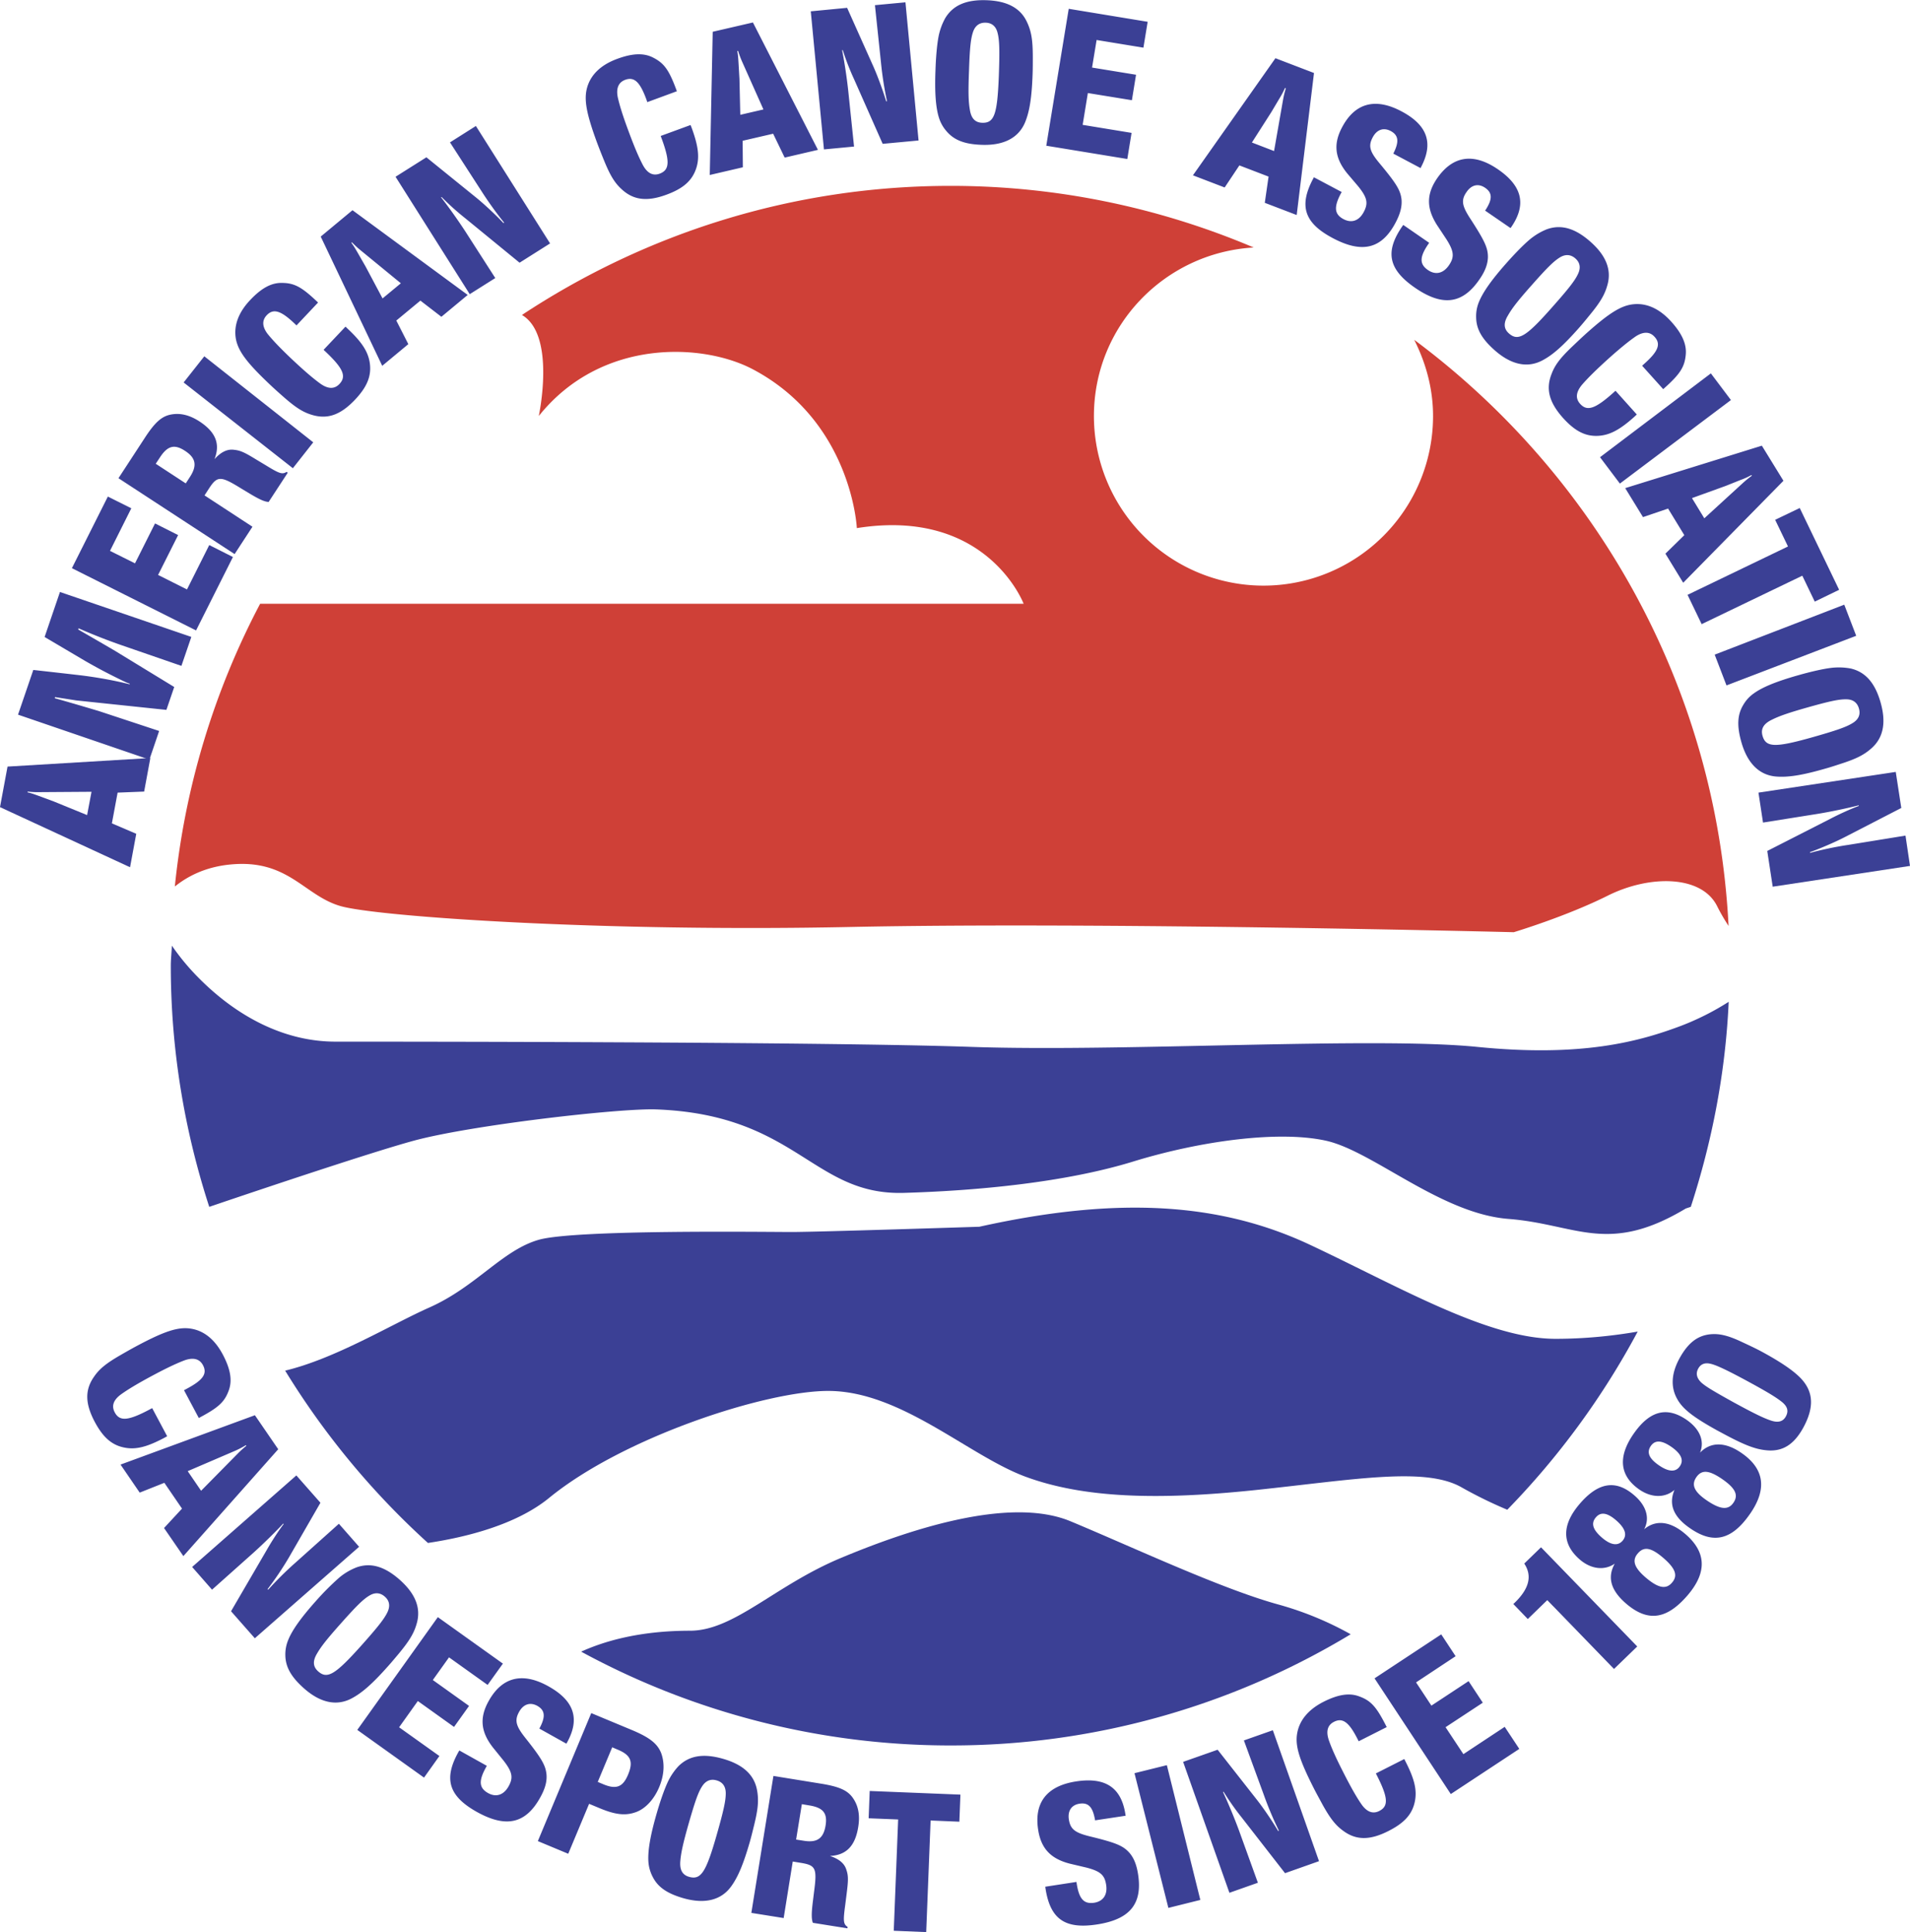 <svg xmlns="http://www.w3.org/2000/svg" width="2471" height="2500" viewBox="0 0 86.869 87.874"><path d="M64.32 15.449c.529 1.047.857 2.216.857 3.466a7.714 7.714 0 0 1-7.713 7.715 7.713 7.713 0 0 1-7.711-7.715c0-4.104 3.219-7.43 7.266-7.665a35.253 35.253 0 0 0-13.784-2.803c-7.209 0-13.9 2.177-19.497 5.872 1.562.915.766 4.596.766 4.596 2.847-3.555 7.469-3.316 9.723-2.132 4.52 2.381 4.743 7.231 4.743 7.231 5.926-.946 7.586 3.441 7.586 3.441H11.831a35.179 35.179 0 0 0-3.879 12.86c.565-.454 1.388-.899 2.562-1.004 2.609-.238 3.32 1.423 4.979 1.896 1.658.476 11.857 1.187 23.238.948 11.383-.237 30.116.239 30.116.239s2.371-.711 4.27-1.66c1.896-.95 4.268-.95 4.979.473.164.329.342.628.521.901-.555-10.93-6.058-20.529-14.297-26.659z" fill="#cf4037"/><path d="M18.812 51.879c2.61-.71 9.368-1.485 11.029-1.425 6.402.239 7.113 3.914 11.262 3.797 3.352-.098 7.352-.477 10.436-1.426 3.08-.946 6.637-1.421 8.773-.946 2.131.475 5.215 3.317 8.297 3.556s4.508 1.66 8.064-.474l.227-.076c.963-2.962 1.576-6.079 1.723-9.325a11.99 11.99 0 0 1-2.189 1.101c-1.895.711-4.504 1.426-9.246.95-4.744-.475-16.123.237-23.002 0-6.875-.239-26.557-.239-28.929-.239-2.371 0-4.504-1.183-6.165-2.843a10.608 10.608 0 0 1-1.276-1.525c-.01.308-.048.607-.048.914 0 3.832.625 7.512 1.749 10.968 2.546-.864 7.406-2.492 9.295-3.007zM58.176 72.983c-2.607-.711-6.637-2.609-9.482-3.793-2.848-1.188-7.59.473-10.434 1.66-3.019 1.256-4.863 3.316-6.88 3.316-2.352 0-3.958.502-4.948.952a35.127 35.127 0 0 0 16.805 4.266 35.089 35.089 0 0 0 18.194-5.057 14.783 14.783 0 0 0-3.255-1.344z" fill="#3b4095"/><path d="M19.463 70.174c1.676-.251 3.998-.81 5.514-2.051 3.384-2.768 9.859-4.864 12.688-4.864 3.321 0 6.403 2.965 9.013 3.915 2.605.949 5.926 1.066 10.43.593 4.51-.476 7.709-1.068 9.369-.121a19.75 19.75 0 0 0 2.076 1.017 35.816 35.816 0 0 0 5.932-8.104c-.967.169-2.266.33-3.738.33-3.082 0-7.113-2.371-11.146-4.267-4.031-1.897-8.656-2.253-15.059-.831 0 0-7.349.239-8.536.239-1.184 0-9.841-.119-11.501.354-1.66.473-2.845 2.133-4.981 3.082-1.739.774-4.266 2.321-6.555 2.87a35.908 35.908 0 0 0 6.494 7.838zM.343 34.861l6.495-.39-.282 1.526-1.207.048-.26 1.398 1.108.475-.282 1.521L0 36.705l.343-1.844zm1.429 1.337l.676.25 1.514.619.2-1.06-2.34.016a3.876 3.876 0 0 1-.561-.026l-.01.035c.187.045.241.064.521.166z" fill="#3b4095"/><path d="M1.515 30.465s1.717.193 1.93.219a19.169 19.169 0 0 1 2.114.352c.136.034.194.044.334.082l.009-.028c-.147-.047-.188-.073-.359-.153a24.74 24.74 0 0 1-1.698-.898l-1.816-1.073.698-2.047 5.975 2.044-.451 1.317-2.714-.937a26.482 26.482 0 0 1-1.876-.733l-.086-.038-.019.053c1.047.601 1.688.979 1.688.979l2.68 1.637-.356 1.041-4.101-.431-.962-.15-.016.049s.794.222 2.003.584l2.746.907-.443 1.303L.82 32.499l.695-2.034zM4.905 22.579l1.067.533-.969 1.937 1.137.568.911-1.816 1.05.53-.911 1.813 1.314.66 1.013-2.019 1.077.543-1.677 3.34-5.647-2.832 1.635-3.257zM8.448 21.98l.19-.293c.336-.517.273-.867-.229-1.191-.476-.31-.787-.231-1.133.299l-.193.292 1.365.893zm-1.864-2.068c.454-.698.759-.974 1.166-1.059.434-.09.866.012 1.326.311.73.479.953 1.018.679 1.714.289-.321.583-.47.889-.426.29.029.48.117 1.013.445l.438.263c.623.384.746.419.939.296l.054.037-.869 1.33c-.188-.006-.428-.12-.845-.368l-.431-.26c-.912-.562-1.061-.559-1.435.013l-.206.318 2.18 1.425-.812 1.244-5.282-3.451 1.196-1.832zM9.292 16.199l4.955 3.913-.927 1.178-4.968-3.901.94-1.19zM15.714 14.849l.108.105c.641.603.921 1.038.997 1.553.082.59-.124 1.085-.676 1.67-.655.688-1.245.9-1.956.686-.397-.118-.723-.321-1.26-.79-.236-.207-.464-.41-.66-.597-1.047-.991-1.432-1.511-1.538-2.064-.107-.6.109-1.203.651-1.774.509-.54.962-.787 1.439-.777.571.002.905.188 1.607.854l.04.038-.981 1.041-.098-.094c-.619-.587-.958-.685-1.257-.368-.222.235-.206.524.044.851.222.276.562.635 1.07 1.118.606.571.991.897 1.308 1.129.362.264.657.27.885.029.337-.358.175-.724-.72-1.555l.997-1.055zM16.273 11.497l.358.625.768 1.445.832-.689-1.806-1.481a4.004 4.004 0 0 1-.416-.382l-.029.022c.115.153.143.202.293.46zm-.241-1.943l5.24 3.854-1.197.994-.955-.736-1.095.907.546 1.073-1.187.986-2.797-5.878 1.445-1.2zM19.393 7.148l2.247 1.819c.347.279.886.778 1.257 1.171l.033-.019c-.277-.33-.718-.939-1.033-1.435l-1.431-2.215 1.178-.746 3.374 5.342-1.387.877-2.483-2.032a11.514 11.514 0 0 1-1.063-.956l-.025.016c.279.349.739.991 1.102 1.546l1.364 2.124-1.162.733-3.374-5.34 1.403-.885zM31.408 5.679l.055.143c.302.826.362 1.34.2 1.832-.188.562-.593.915-1.349 1.193-.889.328-1.511.25-2.05-.256-.305-.28-.508-.61-.778-1.267a30.317 30.317 0 0 1-.327-.829c-.496-1.349-.61-1.984-.454-2.527.168-.584.629-1.028 1.368-1.298.693-.257 1.209-.276 1.632-.057.507.257.727.572 1.06 1.476l.019.054-1.344.495-.044-.128c-.295-.8-.552-1.035-.962-.886-.301.112-.416.375-.34.781.077.347.219.817.463 1.474.287.783.486 1.244.667 1.593.206.397.467.534.778.42.463-.172.479-.572.047-1.715l1.359-.498zM33.589 2.86l.042.72.038 1.635 1.053-.244-.952-2.134a4.26 4.26 0 0 1-.2-.53l-.038.01c.035.187.038.244.057.543zm.655-1.845l2.957 5.794-1.513.352-.524-1.086-1.388.321.01 1.206-1.505.35.134-6.514 1.829-.423zM38.528.349L39.71 2.99c.181.4.438 1.089.594 1.609l.038-.003a15.679 15.679 0 0 1-.273-1.746L39.793.228l1.388-.13.596 6.285-1.632.152-1.298-2.933a11.532 11.532 0 0 1-.517-1.33l-.03.004c.089.438.213 1.215.282 1.876l.261 2.507-1.369.13-.599-6.281 1.653-.159zM42.684 1.666c.06-.311.164-.591.308-.851.353-.584.958-.847 1.887-.812.947.035 1.551.367 1.84 1.016.195.422.254.822.254 1.59 0 .257 0 .514-.01.778-.037 1.041-.137 1.663-.332 2.148-.293.729-.982 1.083-1.984 1.045-.765-.026-1.242-.207-1.587-.606a1.68 1.68 0 0 1-.35-.61c-.152-.47-.203-1.165-.164-2.168.02-.606.068-1.153.138-1.53zm1.425 3.311c.061.403.244.588.555.6.561.022.695-.382.764-2.134.041-1.155.029-1.618-.055-1.945-.072-.305-.258-.464-.539-.473-.285-.01-.48.133-.578.416-.105.307-.15.723-.184 1.755-.039.994-.027 1.41.037 1.781zM52.197.984l-.193 1.177-2.129-.349-.207 1.254 2 .327-.188 1.158-2.003-.326-.237 1.447 2.225.365-.194 1.188-3.685-.604L48.607.393l3.59.591zM58.188 4.476l-.369.621-.881 1.378 1.008.388.404-2.305c.045-.244.068-.331.131-.55l-.039-.012a3.745 3.745 0 0 1-.254.48zm1.574-1.163l-.787 6.46-1.451-.555.172-1.193-1.328-.509-.669 1.004-1.443-.553 3.752-5.326 1.754.672zM61.02 8.726l-.027.051c-.338.634-.307.962.113 1.184.369.194.707.075.92-.328.213-.402.156-.656-.25-1.161l-.496-.584c-.57-.697-.65-1.34-.24-2.107.584-1.104 1.508-1.356 2.695-.727 1.188.627 1.473 1.444.895 2.54l-.021.044-1.24-.658c.279-.549.236-.838-.121-1.029-.328-.171-.629-.063-.816.289-.209.391-.137.644.309 1.178.766.921.949 1.222 1 1.632.033.32-.051.66-.268 1.069-.633 1.198-1.52 1.413-2.855.705-1.289-.682-1.557-1.454-.896-2.701l.035-.067 1.263.67zM65 11.037l-.031.047c-.41.594-.416.922-.025 1.191.344.238.697.159.955-.216s.232-.638-.117-1.187l-.422-.638c-.488-.762-.492-1.41.002-2.13.713-1.032 1.66-1.172 2.77-.407 1.109.762 1.301 1.61.596 2.632l-.027.038-1.156-.794c.34-.513.338-.806 0-1.038-.305-.209-.619-.139-.844.191-.256.365-.213.625.168 1.209.652 1.007.803 1.327.803 1.743-.004.32-.123.65-.391 1.032-.768 1.117-1.676 1.231-2.926.371-1.205-.832-1.379-1.632-.576-2.797l.043-.06 1.178.813zM69.584 10.878c.244-.2.502-.352.777-.46.645-.228 1.279-.045 1.975.571.709.626.963 1.27.775 1.953-.121.45-.326.796-.816 1.39-.162.2-.324.397-.498.594-.693.781-1.162 1.2-1.625 1.447-.689.378-1.441.216-2.193-.45-.574-.509-.83-.95-.842-1.479a1.69 1.69 0 0 1 .117-.692c.182-.461.584-1.028 1.248-1.778.402-.454.787-.848 1.082-1.096zm-1.002 3.466c-.211.348-.189.607.047.816.418.369.781.146 1.941-1.165.768-.866 1.055-1.231 1.197-1.536.137-.283.096-.523-.117-.711-.213-.187-.457-.2-.707-.045-.279.172-.574.463-1.26 1.239-.662.743-.915 1.076-1.101 1.402zM74.443 18.846l-.109.103c-.658.59-1.115.835-1.637.867-.59.035-1.068-.214-1.609-.813-.631-.708-.793-1.315-.52-2.003.146-.391.377-.702.889-1.197.229-.216.447-.426.65-.61 1.076-.965 1.625-1.306 2.186-1.362.607-.06 1.191.206 1.719.794.494.549.703 1.025.658 1.498-.051.569-.264.889-.984 1.533l-.041.038-.959-1.066.098-.089c.639-.568.762-.898.471-1.222-.213-.241-.502-.251-.852-.029-.291.2-.678.509-1.203.978-.621.559-.975.915-1.234 1.21-.291.343-.324.634-.102.883.33.368.707.231 1.611-.592l.968 1.079zM78.725 18.189l-5.051 3.799-.903-1.199 5.041-3.813.913 1.213zM79.158 21.826l-.67.268-1.535.555.561.919 1.723-1.577c.186-.169.254-.222.438-.359l-.021-.031a3.24 3.24 0 0 1-.496.225zm1.955.035l-4.559 4.638-.809-1.323.859-.842-.738-1.209-1.141.388-.809-1.318 6.215-1.931.982 1.597zM83.646 26.82l-1.109.537-.566-1.178-4.578 2.203-.641-1.333 4.568-2.2-.584-1.213 1.118-.536 1.792 3.72zM84.422 28.912l-5.899 2.257-.537-1.4 5.893-2.273.543 1.416zM83.275 30.372c.314-.038.613-.025.904.029.664.158 1.102.654 1.354 1.549.258.911.123 1.59-.4 2.064-.348.314-.707.495-1.439.729-.242.08-.486.159-.742.229-1.002.286-1.623.381-2.148.343-.785-.054-1.33-.6-1.604-1.565-.209-.74-.186-1.248.09-1.702.125-.212.285-.384.477-.517.398-.289 1.045-.549 2.008-.822.582-.165 1.12-.289 1.5-.337zm-2.716 2.371c-.361.182-.482.413-.398.715.152.539.576.546 2.266.07 1.109-.314 1.551-.47 1.834-.648.27-.165.365-.387.285-.66-.076-.273-.273-.417-.57-.419-.328-.006-.738.079-1.73.358-.957.27-1.351.414-1.687.584zM86.473 36.743L83.9 38.07c-.393.204-1.066.498-1.578.683l.006.034c.414-.12 1.146-.279 1.732-.364L86.664 38l.205 1.379-6.244.945-.248-1.625 2.859-1.458c.402-.211.947-.46 1.303-.589l-.004-.03c-.434.114-1.205.281-1.859.388l-2.492.397-.207-1.362 6.244-.942.252 1.64zM7.603 65.32l-.133.074c-.778.411-1.279.542-1.79.446-.585-.107-.988-.459-1.369-1.171-.444-.838-.457-1.463-.025-2.07.235-.339.534-.586 1.149-.944.27-.156.534-.307.778-.437 1.269-.679 1.886-.875 2.44-.796.606.085 1.108.482 1.478 1.177.348.655.437 1.166.282 1.613-.188.54-.467.797-1.321 1.251l-.05.028-.673-1.264.116-.063c.753-.399.952-.688.746-1.076-.149-.283-.428-.361-.818-.228-.333.124-.781.33-1.4.66-.737.393-1.165.653-1.486.879-.368.261-.466.535-.31.832.23.435.631.394 1.704-.19l.682 1.279zM10.702 65.978l-2.165.93.609.892 1.641-1.665c.175-.177.241-.233.416-.38l-.019-.029a4.297 4.297 0 0 1-.482.252zm1.952-.067L8.34 70.772l-.879-1.277.817-.883-.803-1.174-1.121.446-.872-1.275 6.111-2.245 1.061 1.547zM14.574 68.345l-1.444 2.506a14.59 14.59 0 0 1-.959 1.422l.025.028a15.44 15.44 0 0 1 1.255-1.242l1.962-1.758.92 1.047-4.743 4.161-1.082-1.229 1.615-2.771c.223-.393.55-.897.778-1.195l-.019-.022c-.305.33-.863.883-1.355 1.327l-1.883 1.68-.905-1.033 4.74-4.164 1.095 1.243zM15.44 71.741a2.8 2.8 0 0 1 .782-.459c.644-.227 1.279-.039 1.971.578.704.631.955 1.274.766 1.957-.121.449-.331.797-.819 1.388-.165.196-.327.393-.505.59-.692.779-1.164 1.194-1.628 1.442-.689.374-1.445.21-2.194-.461-.571-.512-.822-.952-.835-1.482a1.707 1.707 0 0 1 .124-.692c.182-.46.587-1.025 1.254-1.774a12.13 12.13 0 0 1 1.084-1.087zm-1.018 3.458c-.21.346-.188.605.048.815.415.37.777.148 1.946-1.154.771-.864 1.057-1.229 1.203-1.531.136-.283.098-.523-.114-.711-.214-.191-.455-.203-.708-.048-.281.168-.578.461-1.264 1.231-.663.744-.921 1.071-1.111 1.398zM22.872 75.662l-.695.969-1.755-1.254-.737 1.031 1.648 1.178-.683.956-1.647-1.178-.851 1.194 1.832 1.307-.699.982-3.035-2.17 3.663-5.129 2.959 2.114zM22.139 80.31l-.025.051c-.353.629-.331.956.083 1.188.365.206.711.092.934-.305.222-.396.171-.654-.227-1.168l-.483-.597c-.559-.714-.621-1.358-.193-2.12.609-1.094 1.542-1.322 2.717-.664 1.175.656 1.445 1.482.838 2.568l-.025.04-1.227-.686c.293-.543.26-.834-.095-1.035-.324-.177-.628-.079-.825.271-.216.388-.151.642.282 1.188.746.94.921 1.247.962 1.66.029.32-.064.66-.292 1.062-.66 1.186-1.552 1.381-2.878.643-1.274-.715-1.521-1.496-.833-2.728l.039-.066 1.248.698zM28.735 78.681c.813.34 1.167.622 1.336 1.052.168.46.14.993-.089 1.543-.244.587-.661 1.019-1.107 1.157-.453.153-.911.093-1.584-.187l-.498-.207-.949 2.272-1.382-.576 2.429-5.822 1.844.768zm-1.549 2.362l.264.111c.584.24.882.121 1.117-.447.244-.588.123-.883-.463-1.128l-.26-.111-.658 1.575zM30.354 81.084c.131-.289.299-.537.501-.755.484-.483 1.134-.594 2.03-.337.91.26 1.419.729 1.546 1.426.085.459.047.862-.137 1.609-.062.251-.121.498-.194.753-.289 1.002-.533 1.583-.841 2.009-.457.638-1.209.819-2.178.543-.736-.213-1.158-.499-1.396-.972a1.747 1.747 0 0 1-.194-.677c-.035-.494.082-1.181.358-2.146.166-.583.347-1.102.505-1.453zm.588 3.558c-.035.408.098.633.4.719.536.152.768-.206 1.25-1.893.318-1.113.416-1.567.416-1.904 0-.314-.139-.512-.416-.59-.272-.08-.494.016-.657.266-.178.273-.317.667-.603 1.661-.273.958-.358 1.368-.39 1.741zM37.338 81.122c.823.134 1.197.298 1.441.635.257.359.343.794.254 1.337-.137.86-.542 1.282-1.286 1.317.41.134.664.337.75.639.092.272.085.484.006 1.104l-.064.508c-.098.723-.079.85.112.978l-.01.063-1.571-.251c-.067-.174-.064-.441-.006-.923l.062-.499c.14-1.062.076-1.194-.597-1.305l-.374-.061-.413 2.571-1.47-.235 1.004-6.229 2.162.351zm-1.13 2.543l.346.054c.607.1.898-.104.994-.691.092-.562-.108-.813-.734-.915l-.345-.058-.261 1.61zM43.681 81.621l-.048 1.231-1.308-.054-.2 5.076-1.476-.061.2-5.062-1.342-.054.048-1.242 4.126.166zM48.957 85.592l.01.058c.107.714.326.959.797.889.408-.064.615-.362.545-.812-.066-.451-.266-.623-.895-.787l-.746-.176c-.877-.222-1.324-.691-1.453-1.555-.188-1.238.408-1.99 1.742-2.191 1.33-.199 2.047.286 2.23 1.515l.01.048-1.391.21c-.102-.61-.303-.819-.707-.758-.365.056-.545.323-.486.716.068.441.273.603.949.77 1.166.284 1.492.415 1.777.717.221.237.354.562.424 1.022.203 1.339-.381 2.044-1.883 2.27-1.445.219-2.117-.244-2.33-1.645l-.01-.073 1.417-.218zM53.07 80.281l1.522 6.13-1.453.362-1.541-6.127 1.472-.365zM55.379 79.579l1.787 2.277c.273.345.688.951.965 1.419l.035-.014a15.76 15.76 0 0 1-.686-1.629l-.906-2.476 1.316-.464 2.1 5.956-1.545.546-1.971-2.533a12.061 12.061 0 0 1-.822-1.168l-.029.009c.193.407.502 1.134.73 1.755l.857 2.372-1.295.457-2.105-5.955 1.569-.552zM63.869 80.002l.066.133c.402.788.518 1.288.414 1.8-.119.581-.482.978-1.201 1.341-.844.428-1.471.428-2.064-.014-.338-.245-.578-.549-.924-1.169-.148-.275-.297-.542-.42-.787-.65-1.285-.838-1.9-.746-2.457.1-.603.506-1.098 1.209-1.454.658-.332 1.172-.411 1.615-.242.537.194.787.48 1.225 1.345l.027.051-1.275.645-.061-.118c-.387-.759-.674-.964-1.061-.767-.289.145-.371.417-.244.812.113.337.311.787.629 1.413.377.746.627 1.181.848 1.505.252.371.529.475.824.326.439-.223.406-.622-.154-1.708l1.293-.655zM65.549 74.332l.654.993-1.799 1.191.698 1.057 1.691-1.114.646.981-1.693 1.114.811 1.226 1.879-1.242.664 1.003-3.116 2.054-3.468-5.263 3.033-2zM68.889 72.894c.668-.647.803-1.228.436-1.783l.762-.74 4.377 4.511-1.057 1.023-2.717-2.804-.061-.061-.223-.23-.035-.035-.885.859-.658-.683.061-.057zM71.859 70.935c-.828-.711-.838-1.576-.016-2.535.844-.988 1.643-1.117 2.477-.4.557.473.729 1.045.457 1.552.531-.447 1.191-.368 1.867.21.967.825.998 1.752.117 2.784-.949 1.108-1.807 1.238-2.797.392-.705-.604-.873-1.197-.523-1.823-.466.325-1.076.252-1.582-.18zm4.186 1.044c.279-.323.158-.65-.41-1.137-.543-.463-.869-.517-1.145-.193-.275.317-.168.645.357 1.096.571.486.926.553 1.198.234zm-2.248-1.906c.223-.262.123-.569-.301-.936-.404-.345-.695-.383-.912-.13-.234.273-.146.562.279.929.397.339.717.387.934.137zM76.402 66.684c.191-.278.061-.572-.4-.891-.438-.298-.729-.305-.92-.032-.203.295-.082.574.379.889.432.295.756.311.941.034zm2.436 1.661c.242-.352.09-.664-.529-1.089-.588-.399-.918-.422-1.16-.069-.234.346-.096.66.477 1.051.618.421.978.45 1.212.107zm-4.268-.593c-.9-.617-1-1.478-.289-2.518.734-1.07 1.516-1.283 2.422-.664.602.414.834.962.617 1.496.479-.498 1.143-.496 1.875.009 1.049.717 1.18 1.635.414 2.753-.826 1.203-1.664 1.422-2.732.685-.768-.522-.998-1.094-.719-1.753-.426.372-1.041.366-1.588-.008zM76.275 63.615c-.299-.54-.258-1.152.102-1.822.395-.724.838-1.066 1.447-1.114.395-.031.795.063 1.439.372.301.14.584.272.85.415.91.492 1.482.89 1.811 1.241.555.604.59 1.299.098 2.21-.422.774-.936 1.107-1.656 1.044-.547-.048-1.051-.247-2.111-.823l-.123-.065c-1.14-.629-1.609-1.001-1.857-1.458zm2.659.21c.859.467 1.26.66 1.586.773.342.121.572.062.703-.18.139-.258.07-.47-.219-.689-.289-.223-.732-.482-1.514-.907-.91-.493-1.434-.743-1.693-.798-.258-.063-.451.014-.562.223-.117.216-.068.425.137.626.211.188.535.383 1.479.907l.083.045z" fill="#3b4095"/></svg>